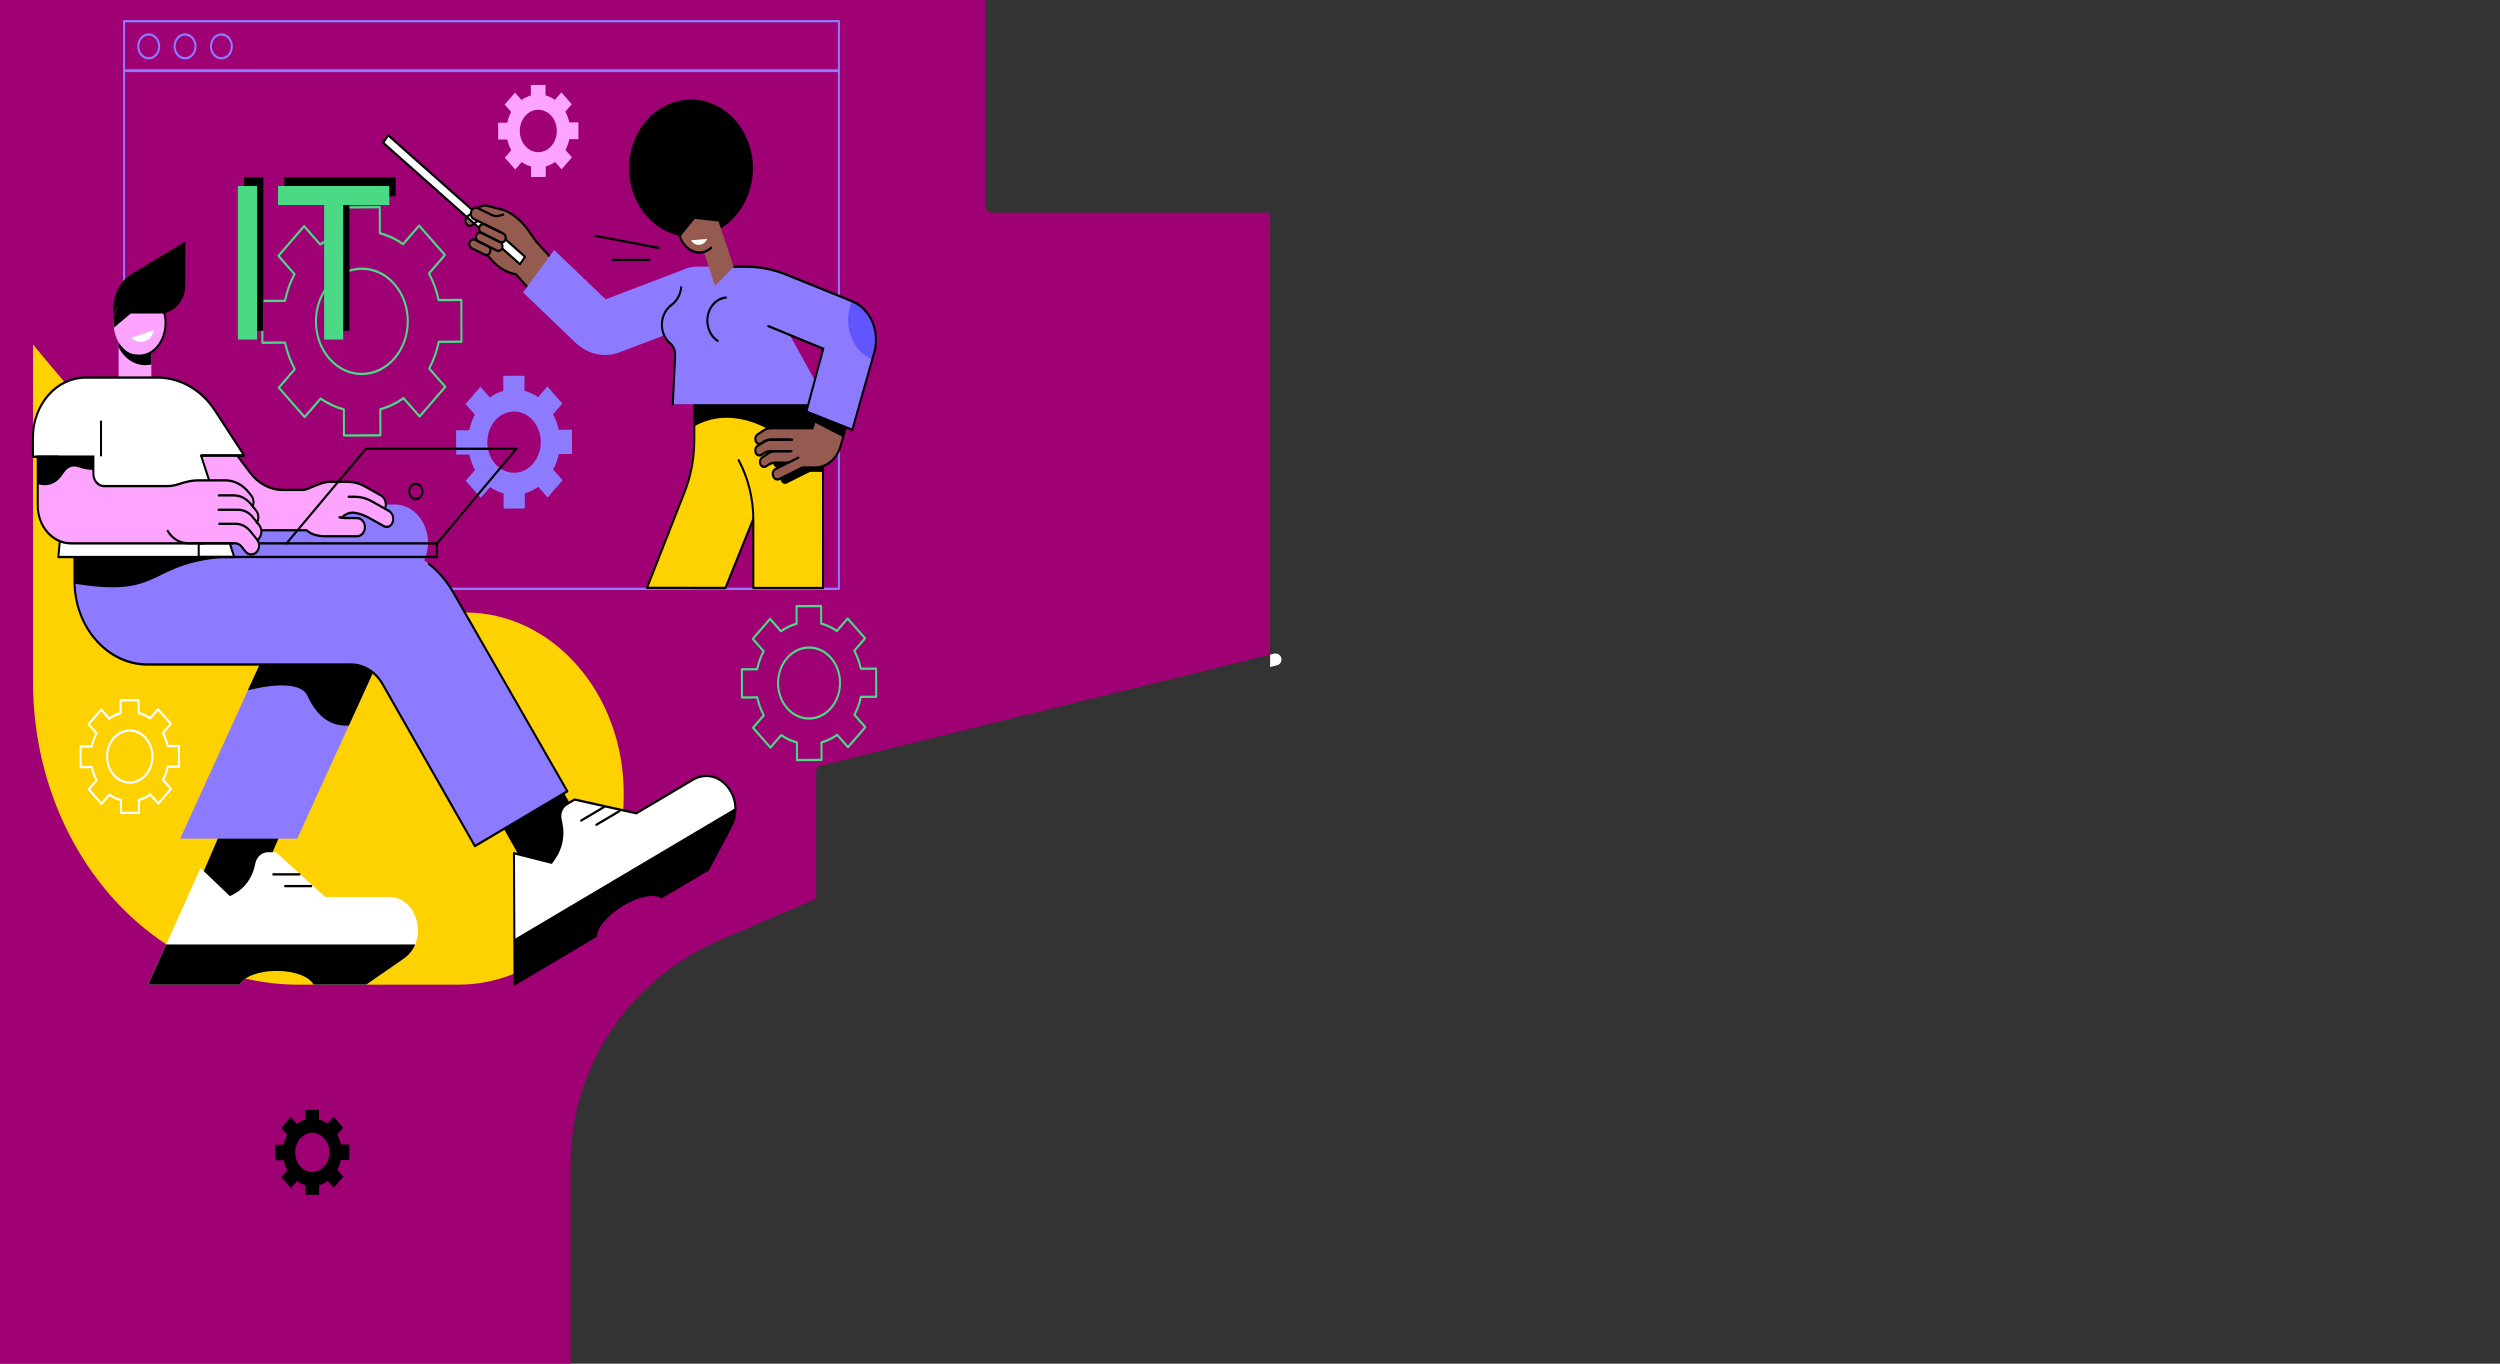 <?xml version="1.0" encoding="utf-8"?>
<!-- Generator: Adobe Illustrator 27.5.0, SVG Export Plug-In . SVG Version: 6.00 Build 0)  -->
<svg version="1.1" id="Layer_2_00000111910782410999288330000009862856793751470239_"
	 xmlns="http://www.w3.org/2000/svg" xmlns:xlink="http://www.w3.org/1999/xlink" x="0px" y="0px" viewBox="0 0 5500 3000"
	 style="enable-background:new 0 0 5500 3000;" xml:space="preserve">
<rect x="0" y="0" width="5500" height="3000" fill="#333333" stroke="none"/>
<style type="text/css">
	.st0{fill:#9F0074;}
	.st1{fill:#FFFFFF;}
	.st2{fill:#4ADA85;}
	.st3{fill:#8C7BFF;}
	.st4{fill:#FED101;}
	.st5{fill:#955B50;}
	.st6{fill:#6155FF;}
	.st7{fill:#FDA4FF;}
</style>
<g>
	<path class="st0" d="M1583.43,2068.52l212.2-91.22v-279.99c0-6.06,4.2-11.35,10.17-12.84l255.03-63.04l179.31-44.33l302.72-74.84
		l251.35-62.14v-972.2H2181.3c-7.43,0-13.45-5.93-13.45-13.23V0H0v3000h1255.15v-438.03
		C1255.15,2347.93,1384.01,2154.24,1583.43,2068.52z"/>
</g>
<g>
	<path class="st1" d="M2802.6,1438.06l-8.39,2.07v27.29l14.94-3.69c7.21-1.78,11.58-8.97,9.77-16.06S2809.81,1436.28,2802.6,1438.06
		z"/>
</g>
<path class="st2" d="M756.72,960.65c-0.59,0-1.16-0.27-1.58-0.74c-0.42-0.48-0.66-1.13-0.66-1.81l-0.15-55.23
	c-17.12-4.75-33.45-12.42-48.59-22.81l-33.98,39.23c-0.42,0.49-0.9,0.8-1.59,0.76c-0.59,0-1.16-0.27-1.58-0.75l-56.84-64.65
	c-0.87-0.99-0.88-2.61-0.01-3.61l33.98-39.24c-9.19-17.29-16-35.95-20.28-55.53l-48.18,0.24c-0.6,0.03-1.17-0.26-1.59-0.74
	c-0.42-0.48-0.66-1.13-0.66-1.81l-0.25-91.84c0-1.41,0.99-2.56,2.23-2.56l48.18-0.24c4.17-19.63,10.88-38.36,19.98-55.74
	l-34.19-38.9c-0.87-0.99-0.88-2.61-0.01-3.61l56.48-65.22c0.42-0.49,1.03-0.78,1.59-0.76c0.59,0,1.16,0.27,1.58,0.74l34.18,38.89
	c15.09-10.55,31.38-18.38,48.47-23.3l-0.15-55.24c0-1.41,0.99-2.56,2.23-2.56l80.13-0.4c0.55,0,1.17,0.26,1.59,0.74
	c0.42,0.48,0.66,1.13,0.66,1.81l0.15,55.23c17.11,4.75,33.44,12.42,48.59,22.81l33.98-39.23c0.42-0.48,0.99-0.76,1.58-0.76
	c0,0,0.01,0,0.01,0c0.59,0,1.16,0.27,1.58,0.74l56.84,64.65c0.87,0.99,0.88,2.61,0.01,3.61l-33.98,39.24
	c9.19,17.29,16,35.95,20.28,55.53l48.18-0.24c0,0,0.01,0,0.01,0c0.59,0,1.16,0.27,1.58,0.74c0.42,0.48,0.66,1.13,0.66,1.81
	l0.25,91.84c0,1.41-0.99,2.56-2.23,2.56l-48.18,0.24c-4.17,19.63-10.88,38.36-19.98,55.74l34.19,38.9c0.87,0.99,0.88,2.61,0.01,3.61
	l-56.48,65.23c-0.42,0.49-1.01,0.72-1.59,0.76c-0.59,0-1.16-0.27-1.58-0.74l-34.19-38.89c-15.09,10.55-31.38,18.38-48.47,23.3
	l0.15,55.23c0,1.41-0.99,2.56-2.23,2.56L756.72,960.65C756.72,960.65,756.72,960.65,756.72,960.65z M705.39,874.27
	c0.4,0,0.81,0.12,1.17,0.38c15.67,11,32.66,18.97,50.51,23.71c1.01,0.27,1.73,1.3,1.73,2.48l0.15,54.68l75.65-0.38l-0.15-54.69
	c0-1.18,0.71-2.21,1.71-2.49c17.82-4.92,34.77-13.07,50.38-24.22c0.88-0.63,2.03-0.48,2.77,0.36l33.85,38.5L976.5,851l-33.86-38.51
	c-0.73-0.83-0.87-2.13-0.33-3.14c9.62-17.97,16.6-37.46,20.76-57.93c0.23-1.15,1.13-1.97,2.17-1.98l47.71-0.24l-0.24-86.72
	l-47.7,0.24c0,0-0.01,0-0.01,0c-1.04,0-1.94-0.81-2.18-1.96c-4.27-20.42-11.36-39.84-21.07-57.71c-0.55-1-0.42-2.3,0.31-3.14
	l33.65-38.86l-53.67-61.04l-33.64,38.84c-0.73,0.84-1.88,1-2.76,0.38c-15.67-11-32.66-18.98-50.51-23.71
	c-1.01-0.27-1.73-1.3-1.73-2.48l-0.15-54.68l-75.65,0.38l0.15,54.69c0,1.18-0.71,2.21-1.71,2.49
	c-17.82,4.92-34.77,13.07-50.38,24.22c-0.88,0.63-2.03,0.48-2.77-0.36l-33.85-38.5l-53.34,61.59l33.86,38.51
	c0.73,0.83,0.87,2.13,0.33,3.14c-9.62,17.98-16.6,37.46-20.76,57.93c-0.23,1.15-1.13,1.97-2.17,1.98l-47.71,0.24l0.24,86.73
	l47.7-0.24c0.93,0,1.95,0.81,2.19,1.96c4.27,20.42,11.36,39.84,21.07,57.71c0.55,1,0.42,2.3-0.31,3.14l-33.65,38.86l53.67,61.04
	l33.64-38.84C704.23,874.53,704.81,874.27,705.39,874.27z M795.96,825.29c-27.34,0-53.07-12.11-72.52-34.14
	c-19.66-22.28-30.53-52-30.62-83.7c-0.18-65.26,46.01-118.59,102.96-118.88c0.15,0,0.31,0,0.47,0c27.34,0,53.08,12.11,72.52,34.14
	c19.66,22.28,30.53,52,30.62,83.7c0.18,65.26-46.01,118.59-102.96,118.88C796.27,825.29,796.11,825.29,795.96,825.29z
	 M796.24,593.68c-0.15,0-0.3,0-0.45,0c-54.48,0.28-98.67,51.3-98.5,113.75c0.08,30.33,10.49,58.78,29.3,80.09
	c18.7,21.19,43.53,32.83,69.81,32.65c54.48-0.28,98.67-51.3,98.5-113.75c-0.08-30.33-10.49-58.77-29.29-80.09
	C847.01,605.27,822.39,593.68,796.24,593.68z"/>
<path class="st3" d="M1258.41,998.78l-0.15-53.44l-29.07,0.15c-2.55-12.21-6.79-23.67-12.42-34.03l20.5-23.67l-33.08-37.62
	l-20.5,23.67c-9.08-6.37-19.11-11.15-29.78-13.98l-0.09-33.31l-46.63,0.24l0.09,33.31c-10.66,2.94-20.66,7.82-29.7,14.28
	l-20.62-23.46l-32.87,37.96l20.62,23.46c-5.57,10.42-9.75,21.91-12.24,34.15l-29.07,0.15l0.15,53.44l29.07-0.15
	c2.55,12.21,6.79,23.67,12.42,34.03l-20.5,23.67l33.08,37.62l20.5-23.67c9.08,6.37,19.11,11.15,29.78,13.98l0.09,33.31l46.63-0.24
	l-0.09-33.31c10.66-2.94,20.66-7.82,29.7-14.28l20.62,23.46l32.87-37.96l-20.62-23.46c5.57-10.42,9.75-21.91,12.24-34.15
	L1258.41,998.78z M1131.09,1040.09c-32.48,0.16-58.88-29.87-58.98-67.09c-0.1-37.22,26.14-67.52,58.62-67.69
	c32.48-0.16,58.88,29.87,58.98,67.09C1189.81,1009.62,1163.57,1039.93,1131.09,1040.09z"/>
<g>
	<g>
		<g>
			<path class="st3" d="M1845.6,157.62H272.96c-1.24,0-2.24-1.14-2.24-2.56V46.64c0-1.41,1-2.56,2.24-2.56H1845.6
				c1.24,0,2.24,1.14,2.24,2.56v108.43C1847.84,156.48,1846.84,157.62,1845.6,157.62z M275.2,152.51h1568.16V49.19H275.2V152.51z"/>
			<path class="st3" d="M1845.6,1298.05H272.96c-1.24,0-2.24-1.14-2.24-2.56V156.13c0-1.41,1-2.56,2.24-2.56H1845.6
				c1.24,0,2.24,1.14,2.24,2.56V1295.5C1847.84,1296.91,1846.84,1298.05,1845.6,1298.05z M275.2,1292.94h1568.16V158.68H275.2
				V1292.94z"/>
			<path class="st3" d="M327.21,130.87c-13.92,0-25.24-12.93-25.24-28.81s11.32-28.81,25.24-28.81c13.92,0,25.24,12.93,25.24,28.81
				S341.12,130.87,327.21,130.87z M327.21,78.35c-11.45,0-20.76,10.63-20.76,23.7c0,13.07,9.31,23.7,20.76,23.7
				c11.45,0,20.76-10.63,20.76-23.7C347.97,88.99,338.65,78.35,327.21,78.35z"/>
			<path class="st3" d="M407.13,130.87c-13.92,0-25.24-12.93-25.24-28.81s11.32-28.81,25.24-28.81s25.24,12.93,25.24,28.81
				S421.04,130.87,407.13,130.87z M407.13,78.35c-11.45,0-20.76,10.63-20.76,23.7c0,13.07,9.31,23.7,20.76,23.7
				c11.45,0,20.76-10.63,20.76-23.7C427.89,88.99,418.57,78.35,407.13,78.35z"/>
			<path class="st3" d="M487.04,130.87c-13.92,0-25.24-12.93-25.24-28.81s11.32-28.81,25.24-28.81c13.92,0,25.24,12.93,25.24,28.81
				S500.96,130.87,487.04,130.87z M487.04,78.35c-11.45,0-20.76,10.63-20.76,23.7c0,13.07,9.31,23.7,20.76,23.7
				c11.45,0,20.76-10.63,20.76-23.7C507.81,88.99,498.49,78.35,487.04,78.35z"/>
		</g>
	</g>
	<g>
		<g>
			<path class="st4" d="M1594.98,1293.54l85.63-209.66V883.16h-153.23v85.14c0,39.52-7.33,78.59-21.5,114.65l-79.35,201.91
				c-1.46,3.71-1.78,4.67-3.13,8.42L1594.98,1293.54z"/>
			<path d="M1595.98,1296.15C1595.98,1296.15,1595.98,1296.15,1595.98,1296.15l-172.58-0.31c-0.75,0-1.44-0.43-1.86-1.14
				c-0.41-0.71-0.49-1.61-0.21-2.39c1.35-3.75,79.2-201.97,82.51-210.41c14.13-35.97,21.3-74.19,21.3-113.61v-85.14
				c0-1.41,1-2.56,2.24-2.56h153.23c1.24,0,2.24,1.14,2.24,2.56v200.72c0,0.37-0.07,0.73-0.21,1.07l-84.63,209.71
				C1597.65,1295.57,1596.85,1296.15,1595.98,1296.15z M1426.83,1290.73l167.72,0.31l83.82-207.72V885.71h-148.76v82.58
				c0,40.14-7.3,79.07-21.69,115.7C1507.17,1085.91,1437.54,1263.21,1426.83,1290.73z"/>
			<path class="st4" d="M1657.32,1143.39v150.2h153.41l-0.17-410.44H1556l69.1,129.29
				C1646.17,1051.89,1657.32,1097.19,1657.32,1143.39z"/>
			<path d="M1810.73,1296.15h-153.41c-1.24,0-2.24-1.14-2.24-2.56v-150.2c0-45.74-11.03-90.56-31.9-129.61
				c-0.64-1.21-0.31-2.78,0.74-3.51c1.05-0.74,2.43-0.35,3.08,0.85c21.3,39.85,32.55,85.59,32.55,132.27v147.65h148.93l-0.17-407.88
				c0-1.41,1-2.56,2.24-2.56c1.24,0,2.24,1.14,2.24,2.55l0.17,410.44c0,0.68-0.23,1.33-0.65,1.81
				C1811.89,1295.88,1811.32,1296.15,1810.73,1296.15z"/>
			<path d="M1527.38,937.83c81.85-45.24,160.41,2.87,192.05,24.04c18.43,12.33,53.82,30.34,91.13,30.64V883.16h-283.18V937.83z"/>
			<path d="M1810.56,932.21l-5.71,19.42h-44.54l-1.68,72.06l-36.13,18.02c-4.93,2.46-7.18,9.01-5.02,14.64l0.59,1.55
				c2.15,5.63,7.9,8.2,12.83,5.74l51.3-25.59c12.35,0,21.11,0.22,27.79,0.14c0.37-14.09,0.57-28.19,0.57-42.29V932.21z"/>
			<path d="M1718.9,998.85l-13.41,8.98c-2.77,1.85-4.47,5.25-4.47,8.91v1.36c0,7.99,7.6,12.95,13.63,8.91l4.25-2.85
				c5.01-3.35,10.71-5.12,16.51-5.12h46.12v-25.32h-46.12C1729.61,993.73,1723.91,995.5,1718.9,998.85z"/>
		</g>
		<path class="st3" d="M1779.48,878.78l-79.51-194.19c-0.15-0.37-0.28-0.76-0.37-1.16l-20.41-86.08c-1.5-6.34-6.55-10.75-12.3-10.75
			h-134.47c-54.11,0-87.93,66.86-60.88,120.36c0.8,1.59,2.11,2.76,3.66,3.28l33.91,11.29c2.44,0.81,4.2,3.23,4.46,6.12l13.25,149.22
			c0.32,3.58,2.93,6.33,6.08,6.4l240.81,5.63C1778.32,889.03,1781.44,883.56,1779.48,878.78z"/>
		<g>
			<path class="st5" d="M1037.95,546.19l28.77,14.19c4.44,2.19,9.6-0.14,11.52-5.21l0.13-0.34c1.92-5.07-0.12-10.96-4.57-13.15
				l-28.77-14.19c-4.52-2.23-9.78,0.15-11.73,5.31C1031.34,537.96,1033.42,543.95,1037.95,546.19z"/>
			<path class="st5" d="M1027.95,476.44l25.59-19.86c5.29-4.1,11.82-5.52,18.06-3.91l34.83,8.98c3.6,0.93,7.09,2.32,10.41,4.15
				l0.65,0.36c17.37,9.58,32.66,23.46,44.76,40.62l17.77,25.2l57.98,63.43l-48.04,69.45l-54.92-61.45l-2.55-0.53
				c-17.53-3.63-33.79-12.9-46.86-26.72l-29.21-30.89l43.82-66.36l-18.07-4.66c-7.65-1.97-15.68-0.24-22.16,4.8l-20.96,15.99
				c-4.26,3.3-10.06,2.05-12.95-2.81l-0.6-1.01C1022.59,486.37,1023.69,479.75,1027.95,476.44z"/>
			<path d="M1189.95,667.43c-0.57,0-1.13-0.24-1.57-0.73l-54.43-60.9l-1.87-0.39c-17.98-3.72-34.57-13.18-47.98-27.36l-13.91-14.71
				c-0.91-0.96-0.96-2.58-0.12-3.61c0.84-1.04,2.26-1.1,3.16-0.14l13.91,14.71c12.78,13.51,28.59,22.53,45.73,26.08l3.22,0.67
				l55.41,62c0.88,0.99,0.9,2.61,0.03,3.61C1191.11,667.17,1190.53,667.43,1189.95,667.43z"/>
			<g>
				<polygon class="st1" points="1143.9,581.33 842.84,314.12 854.06,297.64 1155.13,564.85 				"/>
				<path d="M1143.9,583.89c-0.48,0-0.96-0.18-1.37-0.54L841.46,316.14c-0.47-0.42-0.77-1.03-0.85-1.7
					c-0.07-0.67,0.09-1.35,0.45-1.89l11.22-16.48c0.36-0.54,0.9-0.88,1.49-0.97c0.58-0.09,1.18,0.1,1.65,0.52l301.07,267.21
					c0.47,0.42,0.77,1.03,0.85,1.7c0.07,0.67-0.09,1.35-0.45,1.89l-11.22,16.48C1145.23,583.55,1144.57,583.89,1143.9,583.89z
					 M845.98,313.67l297.53,264.07l8.48-12.45L854.45,301.22L845.98,313.67z"/>
			</g>
			<path class="st5" d="M1052.37,531.11l40.74,20.1c4.52,2.23,9.78-0.15,11.73-5.31c1.96-5.17-0.13-11.16-4.65-13.39l-40.74-20.1
				c-4.52-2.23-9.78,0.15-11.73,5.31C1045.77,522.88,1047.85,528.87,1052.37,531.11z"/>
			<path class="st5" d="M1059.45,512.4l40.74,20.1c4.52,2.23,9.78-0.15,11.73-5.31c1.96-5.17-0.13-11.16-4.65-13.39l-40.74-20.1
				c-4.52-2.23-9.78,0.15-11.73,5.31C1052.85,504.17,1054.93,510.17,1059.45,512.4z"/>
			<path d="M1238,597.98c-0.56,0-1.11-0.24-1.55-0.71l-58.18-63.68l-17.77-25.2c-11.82-16.76-27.03-30.56-43.99-39.92l-0.75-0.41
				c-3.1-1.71-6.37-3.01-9.72-3.88l-34.93-9.01c-5.61-1.45-11.55-0.16-16.31,3.53l-25.59,19.86c-1.56,1.21-2.62,3.05-2.97,5.17
				c-0.35,2.12,0.04,4.27,1.1,6.06l0.61,1.02c1.06,1.78,2.67,2.99,4.53,3.4s3.74-0.04,5.31-1.26l23.71-18.4
				c1.02-0.79,2.41-0.49,3.11,0.68c0.7,1.17,0.43,2.76-0.59,3.55l-23.71,18.4c-2.55,1.98-5.63,2.71-8.66,2.05
				c-3.03-0.66-5.66-2.63-7.4-5.54l-0.61-1.02c-3.58-6.01-2.21-14.24,3.06-18.33l25.59-19.86c5.78-4.48,13-6.05,19.81-4.29
				l34.93,9.01c3.68,0.95,7.28,2.38,10.68,4.26l0.75,0.41c17.56,9.69,33.3,23.97,45.53,41.32l17.68,25.07l57.88,63.32
				c0.89,0.98,0.92,2.59,0.07,3.61C1239.17,597.71,1238.58,597.98,1238,597.98z"/>
			<path class="st5" d="M1051.4,457.94l30.21,14.9c5.98,2.95,12.69,3.38,18.92,1.21l2.5-0.87c6.23-2.17,12.94-1.74,18.92,1.21
				l10.32,5.09l-14.88,39.3l-75.02-37.01c-5.51-2.72-8.05-10.02-5.67-16.32l0.4-1.04C1039.49,458.12,1045.88,455.23,1051.4,457.94z"
				/>
			<path d="M1070.19,563.76c-1.48,0-2.96-0.35-4.36-1.04l-28.77-14.19c-2.74-1.35-4.85-3.84-5.95-7c-1.1-3.16-1.05-6.63,0.13-9.75
				c1.18-3.13,3.36-5.54,6.13-6.79c2.77-1.25,5.81-1.2,8.54,0.15l28.77,14.19c5.57,2.75,8.14,10.15,5.73,16.51l-0.13,0.34
				c-1.17,3.08-3.31,5.46-6.04,6.69C1072.93,563.47,1071.56,563.76,1070.19,563.76z M1041.5,529.2c-2.59,0-5.06,1.72-6.15,4.61
				c-0.71,1.87-0.74,3.95-0.08,5.84c0.66,1.9,1.92,3.39,3.56,4.19l28.77,14.19c1.6,0.79,3.37,0.82,4.99,0.09
				c1.62-0.73,2.89-2.14,3.58-3.97l0.13-0.34c0.69-1.83,0.72-3.85,0.08-5.7c-0.64-1.85-1.88-3.3-3.48-4.09l-28.77-14.19
				C1043.28,529.4,1042.38,529.2,1041.5,529.2z"/>
			<path d="M1096.65,554.61c-1.5,0-3-0.35-4.43-1.05l-40.74-20.1c-2.74-1.35-4.85-3.84-5.95-7c-1.1-3.16-1.05-6.63,0.13-9.75
				c1.18-3.12,3.36-5.54,6.13-6.79c2.77-1.25,5.81-1.2,8.54,0.15l40.74,20.1c2.74,1.35,4.85,3.84,5.95,7
				c1.1,3.16,1.05,6.63-0.13,9.75c-1.18,3.12-3.36,5.54-6.13,6.79C1099.44,554.31,1098.04,554.61,1096.65,554.61z M1053.26,528.76
				l40.74,20.1c1.64,0.81,3.45,0.84,5.12,0.09c1.66-0.75,2.97-2.2,3.67-4.07c0.71-1.87,0.74-3.95,0.08-5.84
				c-0.66-1.9-1.92-3.39-3.56-4.19l-40.74-20.1c-3.39-1.67-7.33,0.11-8.79,3.98c-0.71,1.87-0.74,3.95-0.08,5.84
				C1050.36,526.46,1051.62,527.95,1053.26,528.76z"/>
			<path d="M1103.72,535.89c-1.48,0-2.97-0.34-4.41-1.05l-40.74-20.1c-2.74-1.35-4.85-3.84-5.95-7c-1.1-3.16-1.05-6.63,0.13-9.75
				c1.18-3.12,3.36-5.54,6.13-6.79c2.77-1.25,5.81-1.2,8.54,0.15l40.74,20.1c5.65,2.79,8.26,10.3,5.82,16.75
				C1112.16,533.01,1108.04,535.89,1103.72,535.89z M1063,495.42c-2.59,0-5.06,1.72-6.15,4.6c-0.71,1.87-0.74,3.95-0.08,5.84
				c0.66,1.9,1.92,3.39,3.56,4.19l40.74,20.1c3.39,1.67,7.33-0.11,8.79-3.98c1.46-3.86-0.1-8.36-3.49-10.03l-40.74-20.1
				C1064.79,495.62,1063.89,495.42,1063,495.42z"/>
			<path d="M1098.62,512.08c-0.3,0-0.6-0.07-0.89-0.21l-56.25-27.75c-6.64-3.27-9.7-12.1-6.83-19.67l0.4-1.05
				c2.87-7.57,10.6-11.08,17.24-7.8l30.21,14.91c8.24,4.07,14.55,2.03,19.62,0.39c1.63-0.53,3.17-1.02,4.62-1.27
				c1.21-0.21,2.36,0.76,2.54,2.16c0.18,1.4-0.67,2.69-1.89,2.9c-1.16,0.19-2.5,0.63-4.05,1.13c-5.45,1.76-12.92,4.18-22.62-0.61
				l-30.21-14.91c-4.37-2.16-9.46,0.15-11.35,5.14l-0.4,1.05c-0.91,2.42-0.95,5.09-0.1,7.54c0.85,2.45,2.48,4.37,4.6,5.41
				l56.25,27.75c1.14,0.56,1.66,2.06,1.17,3.36C1100.31,511.5,1099.48,512.08,1098.62,512.08z"/>
		</g>
		<path class="st3" d="M1511.78,590.1l-179.45,68.33l-113.17-108.41l-68.58,93.32l115.38,110.52c27.03,25.89,63.9,33.91,97.38,21.16
			l177.3-67.49L1511.78,590.1z"/>
		<g>
			<path class="st3" d="M1498.66,632.01c-1.54,16.34-9.93,30.48-22.01,39.42c-13.53,10.01-21.85,28.03-20.26,47.63
				c1.23,15.1,8.1,28.03,18,36.37c7.39,6.22,11.5,16.3,10.98,26.76l-5.24,106.98h341.52l-163.26-295.31l-134.5-1.87
				c-15.12-0.25-27.12,14.44-25.85,31.64L1498.66,632.01z"/>
			<path d="M1480.13,891.71c-0.04,0-0.08,0-0.13,0c-1.24-0.08-2.18-1.29-2.11-2.69l5.24-106.98c0.47-9.66-3.29-18.84-10.08-24.56
				c-10.78-9.08-17.67-23-18.9-38.19c-1.62-19.94,6.53-39.1,21.27-50.01c11.93-8.82,19.59-22.51,21-37.55
				c0.13-1.41,1.25-2.42,2.46-2.27c1.23,0.15,2.12,1.41,1.99,2.81c-1.56,16.58-9.95,31.63-23.02,41.29
				c-13.34,9.87-20.71,27.2-19.24,45.24c1.12,13.74,7.35,26.34,17.1,34.55c8,6.74,12.45,17.56,11.89,28.95l-5.24,106.98
				C1482.3,890.66,1481.31,891.71,1480.13,891.71z"/>
			<g>
				<path d="M1578.86,752.47c-0.37,0-0.76-0.11-1.1-0.33c-13.87-9.01-22.74-25.22-23.71-43.35c-1.58-29.25,17.24-54.17,42.83-56.73
					c1.24-0.14,2.32,0.91,2.43,2.32c0.11,1.41-0.8,2.65-2.03,2.77c-23.16,2.32-40.18,24.86-38.75,51.33
					c0.88,16.4,8.91,31.07,21.46,39.22c1.07,0.7,1.45,2.26,0.84,3.49C1580.39,752,1579.63,752.47,1578.86,752.47z"/>
			</g>
		</g>
		<g>
			<path class="st5" d="M1762.5,1003.76l-57.83,28.85c-4.37,2.18-6.37,8-4.46,12.99l1.48,3.86c1.91,4.99,7,7.27,11.38,5.09
				l57.83-28.85L1762.5,1003.76z"/>
			<path class="st5" d="M1743.48,942.03h88.19l1.03,35.08c6.43,25.73-10.49,51.34-33.93,51.34h-57.3L1743.48,942.03z"/>
			<path class="st5" d="M1689.88,997.64l-13.41,8.98c-2.77,1.85-4.47,5.25-4.47,8.91v1.36c0,7.99,7.6,12.95,13.63,8.91l4.25-2.85
				c5.01-3.35,10.71-5.12,16.51-5.12h46.12v-25.32h-46.12C1700.59,992.52,1694.89,994.29,1689.88,997.64z"/>
			<path class="st5" d="M1679.57,972.37l-13.41,8.98c-2.77,1.85-4.47,5.25-4.47,8.91v1.36c0,7.99,7.6,12.95,13.63,8.91l4.25-2.85
				c5.01-3.35,10.71-5.12,16.51-5.12h52.26v-25.32h-52.26C1690.28,967.25,1684.58,969.02,1679.57,972.37z"/>
			<path class="st5" d="M1679.57,947.15l-13.41,8.98c-2.77,1.85-4.47,5.25-4.47,8.91v1.36c0,7.99,7.6,12.95,13.63,8.91l4.25-2.85
				c5.01-3.35,10.71-5.12,16.51-5.12h52.26v-25.32h-52.26C1690.28,942.03,1684.58,943.8,1679.57,947.15z"/>
			<path class="st5" d="M1804.59,885.65l-21.07,71.71l-3.61,71.1h13.3c25.21,0,47.59-18.43,55.54-45.74l19.87-68.25L1804.59,885.65z
				"/>
			<polygon points="1791.77,929.26 1854.82,961.86 1868.62,914.46 1804.59,885.64 			"/>
			<path d="M1681.05,1029.8c-1.93,0-3.85-0.57-5.61-1.73c-3.56-2.32-5.68-6.51-5.68-11.18v-1.36c0-4.55,2.14-8.81,5.58-11.12
				l13.41-8.98c5.35-3.58,11.45-5.47,17.65-5.47h34.88c1.24,0,2.24,1.14,2.24,2.56c0,1.41-1,2.56-2.24,2.56h-34.88
				c-5.4,0-10.72,1.65-15.38,4.77l-13.41,8.98c-2.08,1.39-3.37,3.96-3.37,6.71v1.36c0,2.82,1.28,5.35,3.43,6.75
				c2.15,1.4,4.7,1.39,6.83-0.04l4.25-2.85c5.35-3.58,11.45-5.47,17.65-5.47h27.89c1.24,0,2.24,1.14,2.24,2.56
				c0,1.41-1,2.56-2.24,2.56h-27.89c-5.4,0-10.72,1.65-15.38,4.77l-4.25,2.85C1684.98,1029.2,1683.01,1029.8,1681.05,1029.8z"/>
			<path d="M1670.74,1004.53c-1.93,0-3.85-0.58-5.61-1.73c-3.55-2.32-5.68-6.51-5.68-11.18v-1.36c0-4.55,2.14-8.81,5.58-11.12
				l13.41-8.98c5.35-3.58,11.45-5.47,17.65-5.47h42.46c1.24,0,2.24,1.14,2.24,2.56c0,1.41-1,2.56-2.24,2.56h-42.46
				c-5.4,0-10.72,1.65-15.38,4.77l-13.41,8.98c-2.08,1.39-3.37,3.96-3.37,6.71v1.36c0,2.82,1.28,5.34,3.43,6.75
				c2.15,1.4,4.7,1.39,6.83-0.04l4.25-2.85c5.35-3.58,11.45-5.47,17.64-5.47h41.33c1.24,0,2.24,1.14,2.24,2.56
				c0,1.41-1,2.56-2.24,2.56h-41.33c-5.4,0-10.72,1.65-15.38,4.77l-4.25,2.85C1674.67,1003.94,1672.7,1004.53,1670.74,1004.53z"/>
			<path d="M1710.42,1057.36c-1.54,0-3.07-0.33-4.55-0.99c-3.1-1.39-5.54-4.07-6.87-7.55l-0.21-0.56c-1.33-3.48-1.4-7.34-0.18-10.88
				c1.21-3.54,3.56-6.32,6.61-7.84l50.2-25.05c1.13-0.56,2.45,0.03,2.95,1.32c0.5,1.29-0.02,2.8-1.16,3.37l-50.2,25.05
				c-1.95,0.97-3.46,2.76-4.23,5.02c-0.78,2.27-0.73,4.74,0.12,6.97l0.21,0.56c1.76,4.6,6.47,6.71,10.5,4.7l51.29-25.59h28.94
				c23.54,0,45.24-18.09,52.79-43.99l19.2-65.95L1805.95,889l-16.59,55.58h-93.27c-5.4,0-10.72,1.65-15.38,4.77l-13.41,8.98
				c-2.08,1.39-3.37,3.96-3.37,6.71v1.36c0,2.82,1.28,5.35,3.43,6.75c2.15,1.4,4.7,1.39,6.83-0.04l4.25-2.85
				c5.35-3.58,11.45-5.47,17.64-5.47h46.93c1.24,0,2.24,1.14,2.24,2.56s-1,2.56-2.24,2.56h-46.93c-5.4,0-10.72,1.65-15.38,4.77
				l-4.25,2.85c-3.53,2.37-7.77,2.39-11.32,0.06c-3.56-2.33-5.68-6.51-5.68-11.18v-1.36c0-4.55,2.14-8.81,5.58-11.12l13.41-8.98
				c5.35-3.58,11.45-5.47,17.65-5.47h90.07l17.07-57.19l68.19,30.68l-20.54,70.55c-8.14,27.95-31.57,47.47-56.99,47.49h-28.04
				l-50.43,25.16C1713.81,1056.97,1712.11,1057.36,1710.42,1057.36z"/>
		</g>
		<path class="st3" d="M1774.03,905.51l101.03,40.07l48.19-169.85c13.2-46.54-8.39-96.63-48.75-113.07l-161.86-65.95
			c-41.84-17.05-87.84,8.11-102.42,56.02l-8.55,28.1l209.47,86.44L1774.03,905.51z"/>
		<path class="st6" d="M1874.5,662.66l-0.34-0.14c-5.39,12.43-8.44,26.42-8.44,41.23c0,40.02,22.13,74.13,53.18,87.28l4.34-15.3
			C1936.45,729.19,1914.86,679.1,1874.5,662.66z"/>
		<path d="M1876.49,948.85l-105.23-41.74l37.12-138.26l-118.95-49.08c-1.16-0.48-1.77-1.94-1.34-3.27c0.42-1.33,1.7-2.01,2.87-1.53
			l122.96,50.74l-37.1,138.2l96.83,38.41l47.48-167.36c12.92-45.53-7.89-93.79-47.37-109.88l-144.79-58.57
			c-28.28-11.44-57.83-17.24-87.84-17.24h-27.1c-1.24,0-2.24-1.14-2.24-2.56c0-1.41,1-2.56,2.24-2.56h27.1
			c30.51,0,60.57,5.9,89.33,17.54l144.79,58.57c41.78,17.02,63.8,68.09,50.13,116.27L1876.49,948.85z"/>
		<g>
			<path d="M1448.67,547.94c-0.12,0-0.25-0.01-0.37-0.04l-139.24-26.57c-1.22-0.23-2.04-1.55-1.84-2.94c0.2-1.39,1.35-2.32,2.58-2.1
				l139.24,26.57c1.22,0.23,2.04,1.55,1.84,2.94C1450.69,547.05,1449.75,547.94,1448.67,547.94z"/>
			<path d="M1428.99,574.33h-81.01c-1.24,0-2.24-1.14-2.24-2.56c0-1.41,1-2.56,2.24-2.56h81.01c1.24,0,2.24,1.14,2.24,2.56
				C1431.23,573.18,1430.23,574.33,1428.99,574.33z"/>
		</g>
		<g>
			<ellipse cx="1520.17" cy="370.1" rx="136.23" ry="150.98"/>
			<polygon class="st5" points="1573.25,628.75 1614.02,586.69 1578.94,481.58 1531.08,502.4 			"/>
			
				<ellipse transform="matrix(0.989 -0.145 0.145 0.989 -56.366 228.515)" class="st5" cx="1536.7" cy="500.25" rx="44.81" ry="55.25"/>
			<path class="st1" d="M1555.98,525.48c-1.96,4.46-5.12,8.27-9.33,10.68c-9.37,5.37-20.57,1.97-26.49-7.47L1555.98,525.48z"/>
			<path d="M1538.88,558.17c-6.91,0-13.87-1.91-20.45-5.69c-11.42-6.57-20.32-18.02-25.07-32.24c-4.75-14.22-4.78-29.53-0.08-43.11
				c4.72-13.66,13.65-23.94,25.14-28.94c22.1-9.61,47.32,3.02,58.67,29.4c0.55,1.27,0.09,2.8-1.02,3.42c-1.11,0.62-2.45,0.1-3-1.17
				c-10.32-23.99-33.13-35.54-53.06-26.87c-10.3,4.48-18.32,13.73-22.57,26.04c-4.28,12.39-4.25,26.39,0.1,39.41
				c4.35,13.03,12.48,23.5,22.9,29.5c10.35,5.96,21.72,6.77,32.02,2.28c3.91-1.7,7.52-4.11,10.73-7.15c0.96-0.9,2.36-0.75,3.15,0.33
				c0.79,1.09,0.66,2.7-0.29,3.6c-3.59,3.4-7.63,6.09-12,7.99C1549.16,557.11,1544.03,558.17,1538.88,558.17z"/>
			<path d="M1528.41,481.58l-32.18,39.51c-0.52-1.29-1.05-2.58-1.5-3.93c-9.54-28.57,1.26-59.79,24.11-69.74
				c22.85-9.94,50.95,5.67,60.49,34.24c0.65,1.94,1.18,3.89,1.65,5.84L1528.41,481.58z"/>
		</g>
	</g>
</g>
<g>
	<path class="st4" d="M72.65,757.98v741.17c0,368.47,261.71,667.17,584.54,667.17h351.22c200.92,0,363.8-185.9,363.8-415.22v-5.43
		c0-219.94-156.22-398.24-348.92-398.24h-203.7c-140.8,0-276.42-60.57-379.83-169.64C279.53,1008.78,72.65,757.98,72.65,757.98z"/>
	<g>
		<g>
			<path d="M407.72,531.25v95.32c0,34.93-24.8,63.25-55.4,63.25h-24.98l-77.46,17.24v-29.31c0-31.25,15.11-59.94,39.28-74.6
				L407.72,531.25z"/>
			<rect x="260.92" y="733.03" class="st7" width="72.01" height="103.55"/>
			<path d="M260.92,764.2v-31.17h72.01v68.8c-6.5,1.48-19.45,3.34-34.32-2.26C275.32,790.81,263.89,770.02,260.92,764.2z"/>
			<ellipse class="st7" cx="307.03" cy="710.45" rx="57.14" ry="72.11"/>
			<path d="M307.03,785.11c-18.37,0-30.44-3.43-45.43-22.15c-0.83-1.04-0.77-2.66,0.14-3.61c0.91-0.95,2.33-0.88,3.16,0.16
				C278.85,776.93,289.6,780,307.03,780c30.27,0,54.91-31.2,54.91-69.55c0-38.35-24.63-69.55-54.91-69.55
				c-19.43,0-37.02,12.61-47.07,33.72c-0.59,1.24-1.95,1.7-3.04,1.03c-1.09-0.67-1.49-2.22-0.9-3.47
				c10.68-22.45,30.22-36.39,51-36.39c32.74,0,59.38,33.49,59.38,74.66C366.41,751.62,339.77,785.11,307.03,785.11z"/>
			<path d="M307.03,638.34c-31.56,0-57.14,32.28-57.14,72.11c0,3.58,0.21,7.1,0.61,10.54l37-31.16h74.29
				C354.75,660.05,332.9,638.34,307.03,638.34z"/>
			<path class="st1" d="M288.94,742.95c4.7,4.92,10.76,8.24,17.6,9.04c15.24,1.77,28.98-9.53,32.76-25.93L288.94,742.95z"/>
		</g>
		<g>
			<g>
				<polygon points="498.96,1798.96 415.29,1993.18 548.74,1993.18 631.95,1800.05 				"/>
				<g>
					<path class="st1" d="M855.3,1973.24H715.44l-108.35-98.25H589c-12.98,0-24.27,10.16-27.3,24.57l-0.73,3.47
						c-5.88,28.02-22.69,51.42-45.61,63.5l-9.53,5.02l-64.76-61.92l-115.24,256.68h201.64c8.55-17.35,41.61-30.28,81.11-30.28
						s72.56,12.93,81.11,30.28h116l82.88-57.53C943.89,2070.38,920.05,1973.24,855.3,1973.24z"/>
					<path d="M365.57,2077.8l-39.74,88.51h201.65c8.55-17.35,41.61-30.28,81.11-30.28c39.5,0,72.56,12.93,81.11,30.28h116
						l82.88-57.53c11.76-8.17,19.91-19,24.89-30.98H365.57z"/>
					<g>
						<path d="M684.75,1952.03h-57.61c-1.24,0-2.24-1.14-2.24-2.56c0-1.41,1-2.56,2.24-2.56h57.61c1.24,0,2.24,1.14,2.24,2.56
							C686.99,1950.89,685.99,1952.03,684.75,1952.03z"/>
						<path d="M658.86,1926.23h-57.61c-1.24,0-2.24-1.14-2.24-2.56c0-1.41,1-2.56,2.24-2.56h57.61c1.24,0,2.24,1.14,2.24,2.56
							C661.1,1925.09,660.1,1926.23,658.86,1926.23z"/>
					</g>
				</g>
			</g>
			<g>
				<polygon points="1189.28,1965.99 1330.77,1903.28 1123.65,1538.16 1028.19,1682 				"/>
				<g>
					<g>
						<path class="st1" d="M1524.02,1715.6l-124.12,73.56l-135.83-30.21l-17.05,10.11c-10.93,6.48-16.55,20.67-13.57,34.32l1.5,6.9
							c5.79,26.58,0.6,54.73-14.1,76.38l-7.64,11.25l-82.48-20.89l1.36,288.41l178.96-106.06c0.59-19.89,24.7-48.76,59.76-69.53
							c35.06-20.78,69.61-26.68,84.21-15.79l102.95-61.01l50.33-94.65C1641.87,1755.21,1581.49,1681.54,1524.02,1715.6z"/>
						<path d="M1132.09,2167.99c-0.4,0-0.8-0.12-1.16-0.37c-0.67-0.46-1.08-1.28-1.08-2.17l-1.36-288.41c0-0.78,0.3-1.51,0.83-2
							c0.53-0.49,1.22-0.68,1.89-0.51l81.09,20.54l6.77-9.97c14.37-21.17,19.37-48.21,13.7-74.2l-1.5-6.9
							c-3.24-14.85,2.81-30.15,14.71-37.2l17.06-10.11c0.45-0.27,0.96-0.35,1.46-0.24l135.06,30.04l123.43-73.15
							c27.1-16.06,58.1-9.99,78.95,15.47c20.85,25.45,24.09,61.13,8.25,90.91l-50.33,94.65c-0.21,0.4-0.52,0.73-0.88,0.94
							l-102.95,61.01c-0.72,0.42-1.58,0.38-2.26-0.13c-14.13-10.55-48.59-3.86-81.95,15.92c-33.36,19.77-57.98,48.1-58.55,67.35
							c-0.03,0.92-0.49,1.76-1.21,2.18l-178.96,106.06C1132.79,2167.9,1132.44,2167.99,1132.09,2167.99z M1132.98,1880.21
							l1.33,281.03l174.58-103.47c1.73-21.19,26.44-49.79,60.88-70.2c34.44-20.41,69.15-27.03,85.33-16.45l101.27-60.02l50-94.04
							c14.77-27.77,11.75-61.04-7.69-84.77c-19.45-23.74-48.35-29.4-73.62-14.42l-1.03-2.27l1.03,2.27l-124.12,73.56
							c-0.45,0.27-0.97,0.35-1.46,0.24l-135.07-30.04l-16.36,9.7c-10.06,5.96-15.17,18.88-12.43,31.43l1.5,6.9
							c6,27.51,0.71,56.15-14.51,78.56l-7.64,11.25c-0.53,0.78-1.41,1.15-2.25,0.93L1132.98,1880.21z"/>
					</g>
					<path d="M1131.62,2065.99l0.47,99.45l178.96-106.06c0.59-19.89,24.7-48.76,59.75-69.53c35.06-20.78,69.61-26.69,84.21-15.79
						l102.95-61.01l50.33-94.65c7.14-13.43,10-27.33,9.58-40.58L1131.62,2065.99z"/>
					<g>
						<path d="M1311.95,1817.08c-0.81,0-1.59-0.5-1.99-1.38c-0.57-1.25-0.14-2.8,0.96-3.45l51.13-30.3c1.1-0.65,2.45-0.16,3.02,1.09
							c0.57,1.25,0.14,2.8-0.96,3.45l-51.13,30.3C1312.65,1816.98,1312.29,1817.08,1311.95,1817.08z"/>
						<path d="M1278.55,1807.79c-0.81,0-1.59-0.5-1.99-1.38c-0.57-1.25-0.14-2.8,0.96-3.45l51.13-30.3
							c1.11-0.65,2.45-0.16,3.02,1.09c0.57,1.25,0.14,2.8-0.96,3.45l-51.13,30.3C1279.25,1807.7,1278.9,1807.79,1278.55,1807.79z"/>
					</g>
				</g>
			</g>
			<g>
				<g>
					<path class="st3" d="M318.7,1109.91h549.53c55.11,0,90.57,66.71,65.13,122.5L654,1845.02H396.4l234.11-512.85
						c6.24-13.66-2.45-30-15.95-30H318.7V1109.91z"/>
					<path d="M631.87,1317.17c0.01,0.26,2.23,7.13-1.36,15c0,0,0,0,0,0l-85.09,186.4c101.08-24.58,124.76-0.82,130.32,11.15
						c25.7,55.32,58.02,67.92,91.7,66.55l127.27-279.09H631.87z"/>
				</g>
				<g>
					<path class="st3" d="M831.58,1200.84H163.91v77.44c0,101.44,72.05,183.67,160.92,183.67h447.4c27.99,0,54.09,16.16,69.35,42.94
						l203.18,356.46l203.4-120.55l-251.22-437.94C960.42,1239.2,898.25,1200.84,831.58,1200.84z"/>
					<path d="M164.04,1284.09c204.09,33.59,152.94-49.12,351.31-58.57l-8.07-24.68H163.91
						C163.91,1200.84,163.99,1282.16,164.04,1284.09z"/>
					<path d="M1044.77,1863.9c-0.74,0-1.45-0.41-1.88-1.16l-203.18-356.46c-14.91-26.16-40.14-41.78-67.48-41.78h-447.4
						c-89.97,0-163.16-83.54-163.16-186.22v-54.61c0-1.41,1-2.56,2.24-2.56c1.24,0,2.24,1.14,2.24,2.56v54.61
						c0,99.86,71.18,181.11,158.68,181.11h447.4c28.86,0,55.49,16.49,71.23,44.1l202.07,354.52l199.4-118.18l-249.87-435.57
						c-14-24.41-31.78-45.16-52.84-61.67c-1.02-0.8-1.28-2.39-0.58-3.55c0.7-1.16,2.09-1.46,3.11-0.66
						c21.54,16.89,39.73,38.11,54.05,63.08l251.22,437.94c0.35,0.6,0.45,1.35,0.29,2.05c-0.16,0.7-0.57,1.29-1.13,1.62
						l-203.4,120.55C1045.47,1863.81,1045.12,1863.9,1044.77,1863.9z"/>
				</g>
			</g>
		</g>
		<g>
			<g>
				<g>
					<g>
						<path class="st7" d="M492.42,1124.76L390.75,976.6h112.01l46.89,62.6c18.06,24.11,44.46,37.99,72.25,37.98l80.52-0.04v89.16
							l-135.19,0.04C538.03,1166.34,510.43,1151.01,492.42,1124.76z"/>
					</g>
					<path class="st7" d="M846.72,1119.75l-2.92,6.79l-29.31-2.1l-23.22-29.57H601v-17.11h66.91c9.63,0,36.29-17.74,58.02-17.74
						h39.58c12.69,0,25.21,3.33,36.6,9.73l35.67,20.07C847.48,1095.28,851.48,1108.67,846.72,1119.75z"/>
					<path class="st7" d="M811.69,1139.23l32.76,18.26c6.98,3.93,15.43,0.63,18.84-7.35l0.06-0.13c4.11-9.63,0.63-21.23-7.78-25.97
						l-38-21.38c-11.38-6.4-23.91-9.73-36.6-9.73H601v62.69h134.03l13.72-14.92c9.14-9.94,21.84-14.51,34.28-12.09
						C791.21,1130.2,801.08,1133.32,811.69,1139.23z"/>
					<path class="st7" d="M749.97,1138.79c2.99,0.57,6.21,0.89,9.75,0.89c1.31,0.16,6.82,0.11,26.07,0.05
						c9.63-0.03,17.47,8.88,17.47,19.87v0.28c0,10.97-7.79,19.87-17.41,19.87h-73.07c-51.14,0-48.86-44.35-48.86-44.35v-22.43h16.35
						C717.05,1112.98,725.72,1134.15,749.97,1138.79z"/>
				</g>
				<g>
					<path d="M850.65,1161.71c-2.46,0-4.91-0.65-7.19-1.93l-32.75-18.26c-9.03-5.04-18.47-8.53-28.05-10.4
						c-11.16-2.17-21.15,1.1-29.7,9.74c-0.93,0.94-2.34,0.83-3.16-0.22c-0.82-1.06-0.73-2.67,0.19-3.61
						c9.62-9.71,20.86-13.39,33.42-10.95c10,1.95,19.85,5.6,29.27,10.85l32.76,18.26c2.84,1.6,6.06,1.84,9.05,0.67
						c2.99-1.17,5.41-3.6,6.79-6.84c3.62-8.47,0.59-18.59-6.7-22.69l-38-21.38c-11.01-6.2-23.33-9.47-35.61-9.47h-13.99
						c-1.24,0-2.24-1.14-2.24-2.56c0-1.41,1-2.56,2.24-2.56h13.99c12.96,0,25.96,3.46,37.59,10l38,21.38
						c9.5,5.34,13.45,18.52,8.81,29.38c-1.97,4.61-5.3,7.96-9.43,9.57C854.21,1161.38,852.42,1161.71,850.65,1161.71z"/>
					<g>
						<path d="M785.36,1182.31h-67.44c-20.3,0-34.31-4.21-43.97-13.23H567.25c-0.01,0-0.02,0-0.02,0
							c-29.58,0-58.2-15.98-76.57-42.75L388.99,978.17c-0.53-0.77-0.63-1.82-0.25-2.7c0.37-0.88,1.16-1.44,2.01-1.44h112.01
							c0.65,0,1.28,0.33,1.7,0.89l46.89,62.6c17.96,23.98,43.67,37.74,70.52,37.74c0.01,0,0.02,0,0.03,0l46-0.06
							c3.44,0,9.96-2.81,17.51-6.07c12.05-5.2,27.05-11.67,40.51-11.67h39.58c12.96,0,25.96,3.46,37.59,10l35.67,20.07
							c10.68,6.01,15.16,20.38,10.21,32.73c-0.52,1.28-1.85,1.85-2.97,1.26c-1.12-0.59-1.62-2.1-1.1-3.39
							c3.94-9.82,0.37-21.24-8.12-26.02l-35.67-20.07c-11.02-6.2-23.33-9.47-35.61-9.47h-39.58c-12.64,0-27.22,6.29-38.93,11.34
							c-8.29,3.57-14.84,6.4-19.09,6.4l-46,0.06c-0.01,0-0.02,0-0.03,0c-28.17,0-55.11-14.4-73.92-39.53l-46.22-61.71H395.35
							l98.83,144.03c17.53,25.54,44.83,40.79,73.04,40.79c0.01,0,0.01,0,0.02,0h107.52c0.53,0,1.05,0.22,1.45,0.61
							c8.82,8.61,22.08,12.62,41.7,12.62h67.44c8.36,0,15.17-7.77,15.17-17.31v-0.28c0-4.63-1.58-8.98-4.46-12.25
							c-2.88-3.28-6.73-5.11-10.76-5.06l-9.53,0.03c-11.4,0.03-14.08,0.04-15.31-0.08c-5.1-0.01-9.77-0.61-14.29-1.84
							c-1.2-0.33-1.95-1.71-1.66-3.08c0.29-1.37,1.5-2.22,2.7-1.89c4.2,1.14,8.57,1.7,13.36,1.7c0.08,0,0.16,0.01,0.24,0.02
							c0.93,0.11,4.19,0.1,14.95,0.07l9.53-0.03c0.02,0,0.03,0,0.05,0c5.24,0,10.17,2.33,13.89,6.56c3.72,4.24,5.77,9.88,5.77,15.87
							v0.28C805,1172.25,796.19,1182.31,785.36,1182.31z"/>
					</g>
				</g>
			</g>
			<g>
				<polygon class="st1" points="515.35,1225.52 128.35,1225.52 152.77,961.83 429.1,961.83 				"/>
				<path d="M515.35,1228.08h-387c-0.64,0-1.24-0.31-1.66-0.85c-0.43-0.54-0.63-1.26-0.56-1.98l24.42-263.7
					c0.12-1.3,1.08-2.29,2.23-2.29H429.1c0.93,0,1.77,0.66,2.1,1.66l86.25,263.7c0.26,0.78,0.16,1.66-0.26,2.35
					C516.78,1227.67,516.09,1228.08,515.35,1228.08z M130.84,1222.97h381.29l-84.58-258.59H154.78L130.84,1222.97z"/>
			</g>
			<g>
				<path class="st7" d="M83.03,1112.05V927.36h122.43v115.2c0,14.84,10.54,26.87,23.54,26.86l201.36-0.07v125.92l-274.35,0.06
					C115.71,1195.35,83.03,1158.05,83.03,1112.05z"/>
				<path d="M83.03,1064.96v-137.6h122.43v106.6c-8.21-0.4-19.4-1.52-28.1-4.58c-13.02-4.58-25.79-6.7-38.33,12.86
					C122.6,1067.88,101.5,1070.67,83.03,1064.96z"/>
				<path class="st7" d="M551.47,1108.52l11.97,14.76c6.05,7.46,6.65,18.74,1.45,26.99l-11.76,18.63l-28.49-36.29h-179v-42.75
					h168.42C528.27,1089.86,541.83,1096.62,551.47,1108.52z"/>
				<path class="st7" d="M545.96,1081.85l6.77,8.35c6.05,7.46,6.65,18.74,1.45,26.99l-11.76,18.63l-28.49-36.29H345.64v-29.74h28.56
					c11.82,0,32.89-13.01,59.56-13.01h61.93C514.78,1056.78,532.99,1065.87,545.96,1081.85z"/>
				<path class="st7" d="M555.66,1137.26l14.36,17.71c6.05,7.46,6.65,18.74,1.45,26.99l-11.76,18.63l-28.49-36.29h-110.9v-42.76
					h103.82C536.11,1121.54,547.53,1127.24,555.66,1137.26z"/>
				<path class="st7" d="M550.41,1168.39l14.98,18.47c5.55,6.85,6.11,17.22,1.33,24.79c-6.41,10.16-19.42,10.95-26.74,1.63
					l-8.13-10.36c-3.89-4.95-9.43-7.78-15.25-7.78h-93.12c-24.35,0-41.48-1.59-64.94-42.79l159.81,0.03
					C530.51,1152.39,542.13,1158.19,550.41,1168.39z"/>
				<g>
					<path d="M564.89,1152.83c-0.45,0-0.91-0.16-1.31-0.48c-1-0.83-1.23-2.42-0.51-3.57c4.56-7.23,4.03-17.22-1.28-23.76
						l-11.97-14.76c-9.19-11.34-22.23-17.84-35.77-17.84h-32.95c-1.24,0-2.24-1.14-2.24-2.56c0-1.41,1-2.56,2.24-2.56h32.95
						c14.78,0,29.02,7.1,39.05,19.48l11.97,14.76c6.74,8.32,7.43,21.03,1.62,30.22C566.28,1152.46,565.59,1152.83,564.89,1152.83z"
						/>
					<path d="M566.89,1191.77c-0.45,0-0.91-0.16-1.31-0.48c-1-0.83-1.23-2.42-0.51-3.57l4.58-7.25c4.56-7.23,4.03-17.22-1.28-23.76
						L554.02,1139c-7.68-9.47-18.57-14.9-29.87-14.9h-43.34c-1.24,0-2.24-1.14-2.24-2.56c0-1.41,1-2.56,2.24-2.56h43.34
						c12.55,0,24.63,6.03,33.16,16.54l14.36,17.71c6.74,8.31,7.43,21.02,1.62,30.22l-4.58,7.25
						C568.27,1191.4,567.59,1191.77,566.89,1191.77z"/>
					<path d="M552.76,1222.36c-5.52,0-10.74-2.65-14.45-7.37l-8.13-10.36c-3.46-4.4-8.41-6.93-13.59-6.93h-103
						c-18.67,0-36.07-10.54-46.57-28.19c-0.69-1.17-0.43-2.76,0.6-3.55c1.02-0.79,2.42-0.49,3.11,0.68
						c9.66,16.25,25.68,25.95,42.86,25.95h103c6.45,0,12.62,3.14,16.92,8.62l8.13,10.36c3.04,3.87,7.36,5.94,11.93,5.65
						c4.54-0.28,8.67-2.85,11.33-7.06c4.14-6.56,3.65-15.63-1.16-21.56l-14.98-18.48c-7.82-9.65-18.92-15.18-30.43-15.18h-36.06
						c-1.24,0-2.24-1.14-2.24-2.56c0-1.41,1-2.56,2.24-2.56h36.06c12.76,0,25.05,6.13,33.72,16.82l14.98,18.48
						c6.25,7.71,6.89,19.49,1.51,28.02c-3.46,5.48-8.82,8.82-14.73,9.18C553.46,1222.35,553.11,1222.36,552.76,1222.36z"/>
					<path d="M156,1197.89c-20.09,0-38.97-8.93-53.18-25.14c-14.21-16.21-22.03-37.77-22.03-60.71V927.36c0-1.41,1-2.56,2.24-2.56
						h122.43c1.24,0,2.24,1.14,2.24,2.56v115.2c0,6.49,2.22,12.6,6.24,17.19c4.02,4.59,9.37,7.12,15.05,7.12c0,0,0.01,0,0.01,0
						h139.86c10.47,0,18.83-2.63,27.68-5.42c10.77-3.39,22.97-7.23,41.36-7.23h57.8c19.64,0,38.56,9.44,51.91,25.89l6.77,8.35
						c5.83,7.18,7.24,17.55,3.59,26.4c-0.53,1.28-1.86,1.82-2.98,1.23c-1.12-0.6-1.6-2.12-1.07-3.4c2.86-6.96,1.76-15.11-2.83-20.76
						l-6.77-8.35c-12.5-15.41-30.22-24.25-48.62-24.25h-57.8c-17.78,0-29.16,3.58-40.17,7.04c-9.15,2.88-17.79,5.6-28.87,5.6H229
						c0,0-0.01,0-0.01,0c-6.88,0-13.35-3.06-18.22-8.61c-4.87-5.56-7.55-12.95-7.55-20.8V929.92H85.26v182.13
						c0,21.57,7.36,41.84,20.72,57.09c13.36,15.24,31.12,23.64,50.01,23.64c0.01,0,0.01,0,0.02,0h293.13c1.24,0,2.24,1.14,2.24,2.56
						c0,1.41-1,2.56-2.24,2.56H156.01C156.01,1197.89,156,1197.89,156,1197.89z"/>
				</g>
			</g>
			<path class="st1" d="M72.47,1002.09v-39.45c0-72.91,51.79-132.02,115.67-132.02h158.67c49.62,0,96.32,26.81,125.9,72.28
				l64.52,99.19H435.71H72.47z"/>
			<g>
				<path d="M128.35,1007.49H72.47c-1.24,0-2.24-1.14-2.24-2.56v-42.28c0-74.21,52.89-134.58,117.91-134.58h158.67
					c50.1,0,97.83,27.41,127.69,73.31l64.52,99.19c0.51,0.77,0.58,1.81,0.2,2.67c-0.38,0.86-1.15,1.41-2,1.41h-93.25
					c-1.24,0-2.24-1.14-2.24-2.56c0-1.41,1-2.56,2.24-2.56h88.8l-61.86-95.11c-29.02-44.62-75.41-71.25-124.1-71.25H188.14
					c-62.55,0-113.43,58.08-113.43,129.47v39.73h53.65c1.24,0,2.24,1.14,2.24,2.56C130.59,1006.34,129.59,1007.49,128.35,1007.49z"
					/>
				<path d="M534.64,1004.65h-92.37c-1.24,0-2.24-1.14-2.24-2.56c0-1.41,1-2.56,2.24-2.56h92.37c1.24,0,2.24,1.14,2.24,2.56
					C536.88,1003.51,535.88,1004.65,534.64,1004.65z"/>
				<path d="M222.19,1004.4c-1.24,0-2.24-1.14-2.24-2.56v-74.48c0-1.41,1-2.56,2.24-2.56c1.24,0,2.24,1.14,2.24,2.56v74.48
					C224.43,1003.26,223.42,1004.4,222.19,1004.4z"/>
			</g>
			<g>
				<path d="M961.6,1197.92c-0.56,0-1.11-0.24-1.55-0.71c-0.89-0.98-0.92-2.59-0.07-3.61l170.89-203.77H805.89l-173.85,207.3
					c-0.85,1.02-2.27,1.05-3.16,0.08c-0.89-0.98-0.92-2.59-0.07-3.61l174.51-208.09c0.42-0.5,1.01-0.79,1.62-0.79h331.18
					c0.9,0,1.71,0.61,2.06,1.55c0.35,0.94,0.18,2.03-0.44,2.77l-174.51,208.09C962.78,1197.66,962.19,1197.92,961.6,1197.92z"/>
				<path d="M961.15,1227.89H437.16c-1.24,0-2.24-1.14-2.24-2.56v-29.96c0-1.41,1-2.56,2.24-2.56h75.12c1.24,0,2.24,1.14,2.24,2.56
					c0,1.41-1,2.56-2.24,2.56H439.4v24.85h519.51v-24.85H570.38c-1.24,0-2.24-1.14-2.24-2.56c0-1.41,1-2.56,2.24-2.56h390.77
					c1.24,0,2.24,1.14,2.24,2.56v29.96C963.38,1226.74,962.38,1227.89,961.15,1227.89z"/>
				<path d="M914.84,1100.54c-9.31,0-16.88-8.64-16.88-19.27c0-10.63,7.57-19.27,16.88-19.27c9.31,0,16.88,8.64,16.88,19.27
					C931.72,1091.89,924.15,1100.54,914.84,1100.54z M914.84,1067.11c-6.84,0-12.41,6.35-12.41,14.16c0,7.81,5.57,14.16,12.41,14.16
					s12.4-6.35,12.4-14.16C927.24,1073.46,921.68,1067.11,914.84,1067.11z"/>
			</g>
		</g>
	</g>
</g>
<g>
	<path d="M537.08,389.77h42.29v337.95h-42.29V389.77z"/>
	<path d="M726.95,431.77H625.46v-42h244.85v42H768.82v295.95h-41.87V431.77z"/>
</g>
<g>
	<path class="st2" d="M523.3,409.1h42.29v337.95H523.3V409.1z"/>
	<path class="st2" d="M713.18,451.1H611.68v-42h244.85v42H755.04v295.95h-41.87V451.1z"/>
</g>
<path class="st2" d="M1753.35,1674.61c-0.59,0-1.16-0.27-1.58-0.74c-0.42-0.48-0.66-1.13-0.66-1.81l-0.1-36.59
	c-11.23-3.18-21.95-8.22-31.92-14.99l-22.51,25.99c-0.42,0.49-0.96,0.79-1.59,0.76c-0.59,0-1.16-0.27-1.58-0.74l-38.33-43.6
	c-0.87-0.99-0.88-2.61-0.01-3.61l22.52-26c-5.99-11.39-10.46-23.64-13.32-36.49l-31.92,0.16c-0.63-0.07-1.17-0.26-1.59-0.74
	c-0.42-0.48-0.66-1.13-0.66-1.81l-0.17-61.93c0-1.41,0.99-2.56,2.23-2.56l31.92-0.16c2.79-12.88,7.2-25.18,13.13-36.63l-22.66-25.77
	c-0.87-0.99-0.88-2.61-0.01-3.61l38.09-43.98c0.42-0.49,1-0.78,1.59-0.76c0.59,0,1.16,0.27,1.58,0.74l22.65,25.76
	c9.94-6.87,20.64-12.02,31.85-15.31l-0.1-36.6c0-1.41,0.99-2.56,2.23-2.56l54.04-0.27c0,0,0.01,0,0.01,0c0.59,0,1.16,0.27,1.58,0.74
	c0.42,0.48,0.66,1.13,0.66,1.81l0.1,36.59c11.23,3.18,21.95,8.22,31.92,14.99l22.51-25.99c0.42-0.49,0.99-0.82,1.59-0.76
	c0.59,0,1.16,0.27,1.58,0.74l38.33,43.6c0.87,0.99,0.88,2.61,0.01,3.61l-22.52,26c5.99,11.38,10.46,23.64,13.32,36.49l31.92-0.16
	c0.6,0.03,1.17,0.26,1.59,0.74c0.42,0.48,0.66,1.13,0.66,1.81l0.17,61.93c0,1.41-0.99,2.56-2.23,2.56l-31.92,0.16
	c-2.79,12.87-7.2,25.18-13.13,36.63l22.66,25.77c0.87,0.99,0.88,2.61,0.01,3.61l-38.09,43.98c-0.42,0.48-0.99,0.76-1.58,0.76
	c0,0-0.01,0-0.01,0c-0.59,0-1.16-0.27-1.58-0.74l-22.65-25.76c-9.94,6.87-20.64,12.01-31.85,15.31l0.1,36.6
	c0,1.41-0.99,2.56-2.23,2.56L1753.35,1674.61C1753.35,1674.61,1753.35,1674.61,1753.35,1674.61z M1718.73,1614.7
	c0.4,0,0.81,0.12,1.17,0.38c10.5,7.37,21.88,12.71,33.84,15.89c1.01,0.27,1.73,1.3,1.73,2.48l0.1,36.04l49.56-0.25l-0.1-36.05
	c0-1.18,0.7-2.21,1.71-2.49c11.94-3.29,23.3-8.75,33.76-16.23c0.88-0.63,2.03-0.48,2.77,0.36l22.31,25.37l34.94-40.35l-22.32-25.39
	c-0.73-0.83-0.87-2.13-0.33-3.14c6.45-12.05,11.13-25.11,13.91-38.82c0.23-1.15,1.13-1.97,2.17-1.98l31.44-0.16l-0.16-56.82
	l-31.44,0.16c0,0-0.01,0-0.01,0c-1.04,0-1.94-0.81-2.18-1.96c-2.86-13.68-7.61-26.69-14.12-38.67c-0.55-1-0.42-2.3,0.31-3.14
	l22.18-25.61l-35.15-39.99l-22.17,25.6c-0.73,0.85-1.88,1-2.76,0.38c-10.5-7.37-21.88-12.71-33.84-15.89
	c-1.01-0.27-1.73-1.3-1.73-2.48l-0.1-36.04l-49.56,0.25l0.1,36.05c0,1.18-0.71,2.21-1.71,2.49c-11.94,3.29-23.3,8.75-33.76,16.23
	c-0.88,0.63-2.03,0.48-2.77-0.36l-22.3-25.37l-34.94,40.35l22.32,25.39c0.73,0.83,0.87,2.13,0.33,3.14
	c-6.45,12.04-11.13,25.1-13.91,38.82c-0.23,1.15-1.13,1.97-2.17,1.98l-31.44,0.16l0.16,56.82l31.44-0.16c0,0,0.01,0,0.01,0
	c1.04,0,1.94,0.81,2.18,1.96c2.86,13.68,7.61,26.69,14.12,38.67c0.55,1,0.42,2.3-0.31,3.14l-22.18,25.61l35.16,39.99l22.17-25.6
	C1717.57,1614.96,1718.15,1614.7,1718.73,1614.7z M1779.81,1583.34c-18.63,0-36.17-8.25-49.41-23.26
	c-13.39-15.18-20.8-35.43-20.86-57.03c-0.12-44.47,31.35-80.8,70.15-81c0.11,0,0.21,0,0.32,0c18.63,0,36.17,8.25,49.41,23.26
	c13.39,15.18,20.8,35.43,20.86,57.03c0.12,44.47-31.35,80.8-70.15,81C1780.02,1583.34,1779.91,1583.34,1779.81,1583.34z
	 M1780,1427.15c-0.1,0-0.2,0-0.3,0c-36.34,0.18-65.81,34.22-65.7,75.87c0.05,20.23,6.99,39.2,19.54,53.42
	c12.47,14.13,29.12,21.86,46.56,21.78c36.34-0.18,65.81-34.22,65.7-75.87c-0.05-20.23-6.99-39.2-19.54-53.42
	C1813.86,1434.88,1797.44,1427.15,1780,1427.15z"/>
<path d="M768.53,2551.91l-0.09-34.18l-18.59,0.09c-1.63-7.81-4.34-15.14-7.94-21.76l13.11-15.14l-21.15-24.06l-13.11,15.14
	c-5.81-4.08-12.22-7.13-19.05-8.94l-0.06-21.3l-29.82,0.15l0.06,21.3c-6.82,1.88-13.21,5-19,9.13l-13.19-15l-21.02,24.27l13.19,15
	c-3.56,6.66-6.24,14.01-7.83,21.84l-18.59,0.09l0.09,34.18l18.59-0.09c1.63,7.81,4.34,15.14,7.94,21.76l-13.11,15.14l21.15,24.06
	l13.11-15.14c5.81,4.08,12.22,7.13,19.05,8.94l0.06,21.3l29.82-0.15l-0.06-21.3c6.82-1.88,13.21-5,19-9.13l13.19,15l21.02-24.27
	l-13.19-15c3.56-6.66,6.24-14.01,7.83-21.84L768.53,2551.91z M687.11,2578.33c-20.77,0.1-37.66-19.11-37.72-42.91
	c-0.06-23.8,16.72-43.18,37.49-43.29c20.77-0.1,37.66,19.11,37.72,42.91C724.66,2558.84,707.88,2578.22,687.11,2578.33z"/>
<path class="st1" d="M266.05,1791.02c-0.59,0-1.16-0.27-1.58-0.74c-0.42-0.48-0.66-1.13-0.66-1.81l-0.07-26.27
	c-7.96-2.31-15.58-5.88-22.69-10.65l-16.16,18.66c-0.42,0.49-1.05,0.83-1.59,0.76c-0.59,0-1.16-0.27-1.58-0.74l-28.07-31.93
	c-0.87-0.99-0.88-2.61-0.01-3.61l16.17-18.67c-4.22-8.12-7.4-16.82-9.47-25.93l-22.91,0.12c-0.58,0.05-1.17-0.26-1.59-0.74
	c-0.42-0.48-0.66-1.13-0.66-1.81l-0.12-45.36c0-1.41,0.99-2.56,2.23-2.56l22.92-0.12c2.03-9.14,5.16-17.88,9.33-26.03l-16.26-18.5
	c-0.87-0.99-0.88-2.61-0.01-3.61l27.9-32.21c0.42-0.49,1.1-0.73,1.59-0.76c0.59,0,1.16,0.27,1.58,0.75l16.26,18.49
	c7.08-4.84,14.68-8.49,22.63-10.88l-0.07-26.27c0-1.41,0.99-2.56,2.23-2.56l39.58-0.2c0.7-0.02,1.17,0.26,1.59,0.74
	c0.42,0.48,0.66,1.13,0.66,1.81l0.07,26.27c7.96,2.31,15.58,5.88,22.69,10.65l16.16-18.66c0.42-0.49,1.1-0.78,1.59-0.76
	c0.59,0,1.16,0.27,1.58,0.74l28.07,31.93c0.87,0.99,0.88,2.61,0.01,3.61l-16.17,18.67c4.21,8.11,7.39,16.82,9.47,25.93l22.91-0.12
	c0,0,0.01,0,0.01,0c0.59,0,1.16,0.27,1.58,0.74c0.42,0.48,0.66,1.13,0.66,1.81l0.12,45.36c0,1.41-0.99,2.56-2.23,2.56l-22.92,0.12
	c-2.03,9.14-5.16,17.88-9.33,26.03l16.27,18.5c0.87,0.99,0.88,2.61,0.01,3.61l-27.9,32.21c-0.42,0.49-1.05,0.78-1.59,0.76
	c-0.59,0-1.16-0.27-1.58-0.74l-16.26-18.49c-7.08,4.84-14.68,8.49-22.63,10.88l0.07,26.27c0,1.41-0.99,2.56-2.23,2.56
	L266.05,1791.02C266.05,1791.02,266.05,1791.02,266.05,1791.02z M240.7,1745.77c0.4,0,0.81,0.12,1.17,0.38
	c7.63,5.36,15.91,9.25,24.61,11.55c1.01,0.27,1.73,1.3,1.73,2.48l0.07,25.71l35.1-0.18l-0.07-25.72c0-1.18,0.7-2.21,1.71-2.49
	c8.68-2.4,16.94-6.37,24.55-11.8c0.88-0.63,2.03-0.48,2.77,0.36l15.91,18.1l24.75-28.58l-15.92-18.11
	c-0.73-0.83-0.87-2.13-0.33-3.14c4.69-8.76,8.09-18.26,10.12-28.23c0.23-1.15,1.13-1.97,2.17-1.98l22.43-0.11l-0.11-40.25
	l-22.43,0.11c-1.01,0.07-1.95-0.81-2.19-1.96c-2.08-9.95-5.53-19.41-10.27-28.12c-0.55-1-0.42-2.3,0.31-3.14l15.83-18.28
	l-24.9-28.32l-15.81,18.26c-0.73,0.84-1.88,1-2.76,0.38c-7.63-5.36-15.91-9.25-24.61-11.55c-1.01-0.27-1.73-1.3-1.73-2.48
	l-0.07-25.71l-35.1,0.18l0.07,25.72c0,1.18-0.7,2.21-1.71,2.49c-8.68,2.4-16.94,6.37-24.55,11.8c-0.88,0.63-2.03,0.48-2.77-0.36
	l-15.91-18.1L198,1593.25l15.92,18.11c0.73,0.83,0.87,2.13,0.33,3.14c-4.69,8.76-8.09,18.26-10.12,28.23
	c-0.23,1.15-1.13,1.97-2.17,1.98l-22.43,0.11l0.11,40.25l22.43-0.11c0,0,0.01,0,0.01,0c1.04,0,1.94,0.81,2.18,1.96
	c2.08,9.95,5.53,19.41,10.27,28.12c0.55,1,0.42,2.3-0.31,3.14l-15.83,18.28l24.9,28.32l15.82-18.26
	C239.54,1746.03,240.11,1745.77,240.7,1745.77z M285.43,1724.17c-13.8,0-26.8-6.11-36.62-17.24c-9.92-11.24-15.41-26.25-15.46-42.25
	c-0.09-32.95,23.23-59.87,51.98-60.01c13.84-0.11,26.98,6.05,36.85,17.24c9.92,11.25,15.41,26.25,15.46,42.25
	c0.09,32.95-23.23,59.87-51.98,60.01C285.59,1724.17,285.51,1724.17,285.43,1724.17z M285.57,1609.78c-0.07,0-0.14,0-0.22,0
	c-26.29,0.13-47.6,24.75-47.52,54.88c0.04,14.63,5.06,28.36,14.13,38.64c8.97,10.17,20.85,15.75,33.46,15.75c0.07,0,0.14,0,0.22,0
	c26.28-0.13,47.6-24.75,47.52-54.89c-0.04-14.64-5.06-28.36-14.13-38.64C310.06,1615.37,298.18,1609.78,285.57,1609.78z"/>
<path class="st7" d="M1272.61,306.18l-0.1-37.03l-20.14,0.1c-1.77-8.46-4.71-16.4-8.61-23.57l14.2-16.4l-22.91-26.07l-14.2,16.4
	c-6.29-4.42-13.24-7.72-20.63-9.69l-0.06-23.08l-32.31,0.16l0.06,23.08c-7.38,2.04-14.31,5.42-20.58,9.89l-14.29-16.25l-22.77,26.3
	l14.29,16.25c-3.86,7.22-6.76,15.18-8.48,23.66l-20.14,0.1l0.1,37.03l20.14-0.1c1.77,8.46,4.71,16.4,8.61,23.57l-14.2,16.4
	l22.92,26.07l14.2-16.4c6.29,4.42,13.24,7.72,20.63,9.69l0.06,23.08l32.31-0.16l-0.06-23.08c7.38-2.04,14.31-5.41,20.58-9.89
	l14.29,16.25l22.77-26.3L1244,329.94c3.86-7.22,6.76-15.18,8.48-23.66L1272.61,306.18z M1184.41,334.8
	c-22.5,0.11-40.79-20.7-40.86-46.48c-0.07-25.79,18.11-46.78,40.61-46.89c22.5-0.11,40.79,20.7,40.86,46.48
	C1225.09,313.69,1206.9,334.69,1184.41,334.8z"/>
</svg>
